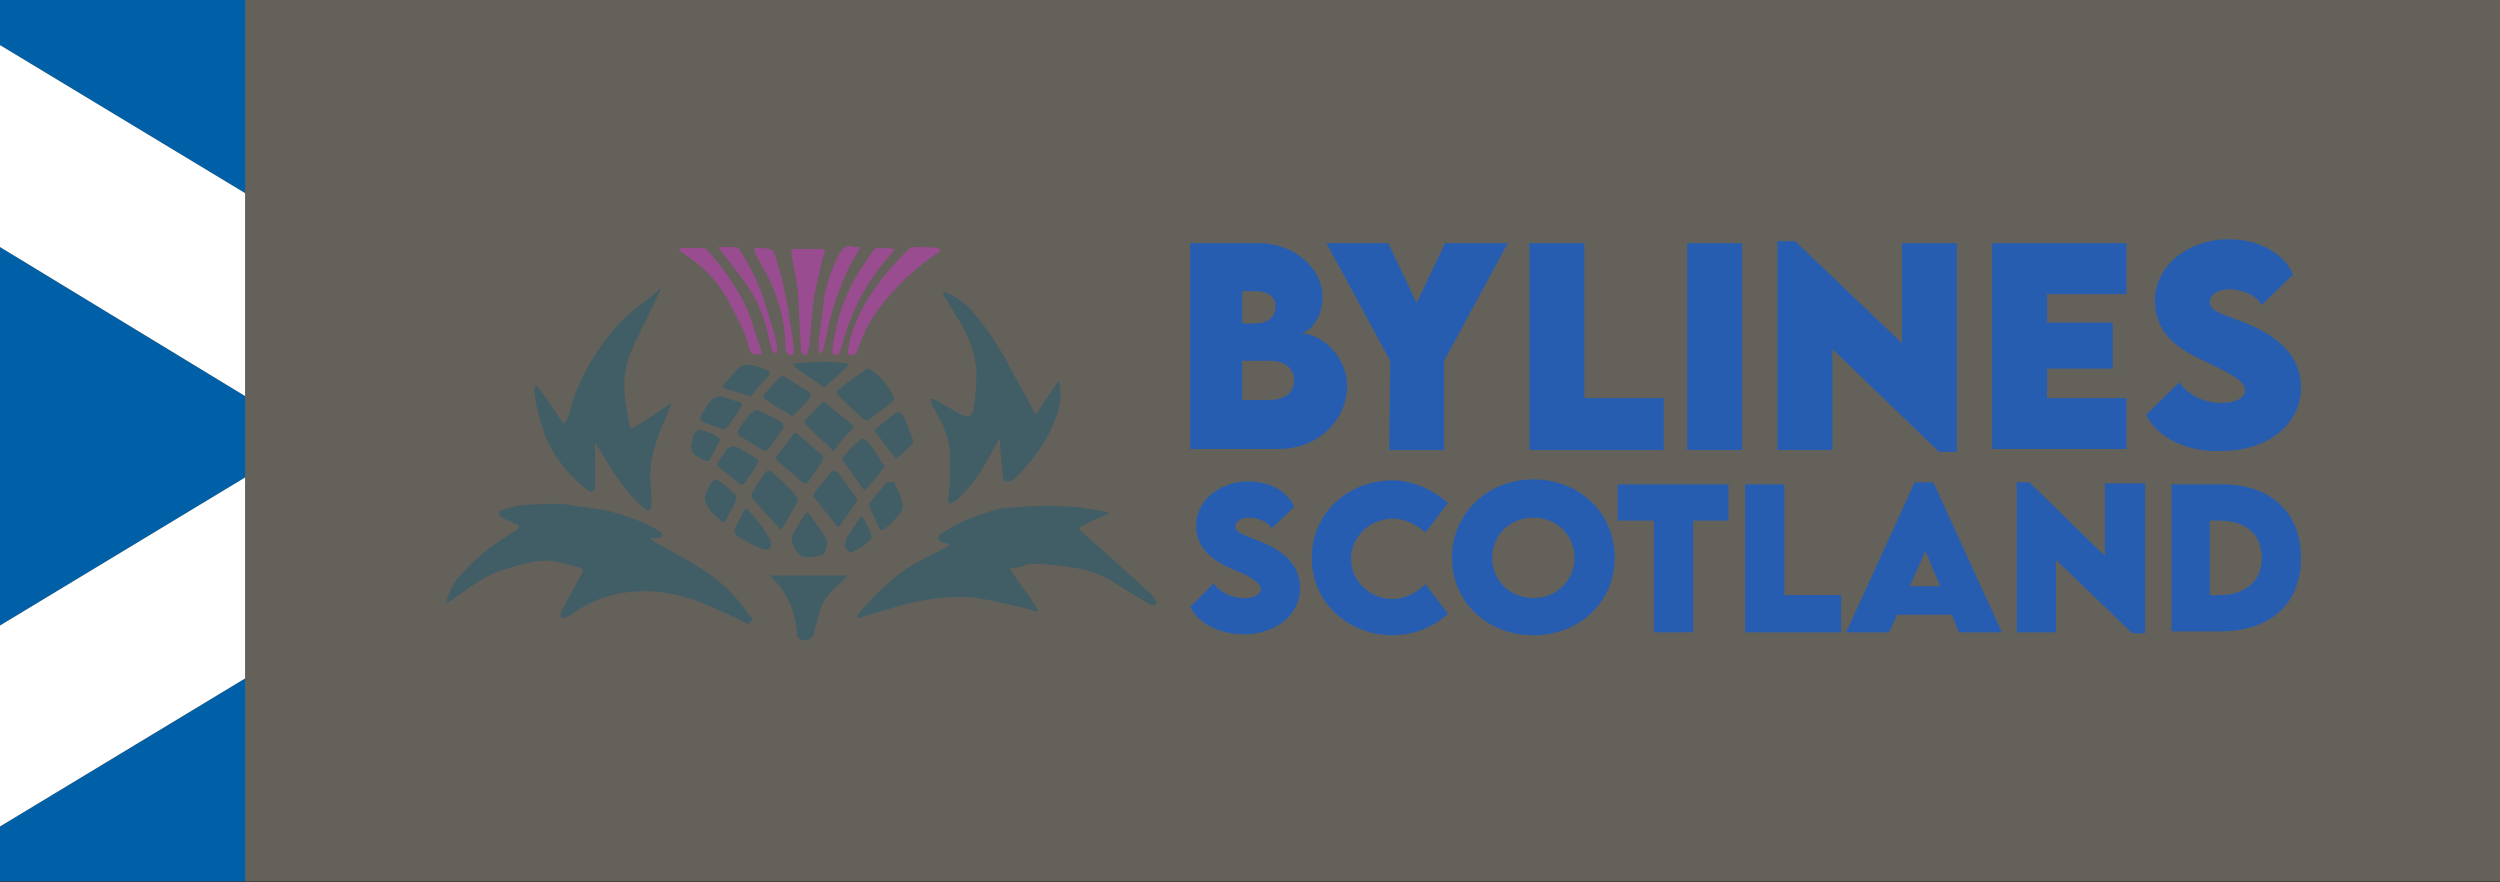 <?xml version="1.0" encoding="utf-8"?>
<!-- Generator: Adobe Illustrator 26.4.1, SVG Export Plug-In . SVG Version: 6.00 Build 0)  -->
<svg version="1.1" id="Layer_1" xmlns="http://www.w3.org/2000/svg" xmlns:xlink="http://www.w3.org/1999/xlink" x="0px" y="0px"
	 viewBox="0 0 255 90" style="enable-background:new 0 0 255 90;" xml:space="preserve">
<rect x="0" y="0" width="255" height="90" fill="#333333" stroke="none"/>
<style type="text/css">
	.st0{fill:none;}
	.st1{fill:#0060A7;}
	.st2{fill:#FFFFFF;}
	.st3{opacity:0.3;fill:#D2CCB5;enable-background:new    ;}
	.st4{fill:#275DB1;}
	.st5{fill:#415D66;}
	.st6{fill:#9A4C90;}
</style>
<rect y="-0.1" class="st0" width="25" height="90"/>
<g>
	<polygon class="st1" points="0,89.9 25,89.9 25,69.2 0,84.3 	"/>
	<polygon class="st1" points="25,-0.1 0,-0.1 0,4.6 25,19.7 	"/>
	<polygon class="st1" points="25,40.4 0,25.2 0,63.8 25,48.7 	"/>
	<polygon class="st2" points="0,63.8 0,84.3 25,69.2 25,48.7 	"/>
	<polygon class="st2" points="25,19.7 0,4.6 0,25.2 25,40.4 	"/>
</g>
<g>
	<path class="st3" d="M25-0.1h230v90H25V-0.1z"/>
	<path class="st4" d="M121.4,61.9l2.4-2.4c0.6,0.9,1.8,1.5,3.1,1.5c0.9,0,1.7-0.3,1.7-0.9c0-0.8-1.5-1.5-3-2.1
		c-1.9-0.8-3.6-2.1-3.6-4.4c0-2.6,2.5-4.5,5.3-4.5c2.3,0,4.1,1.1,4.7,2.6l-2.3,2.2c-0.4-0.8-1.6-1.1-2.3-1.1c-0.8,0-1.4,0.4-1.4,0.9
		c0,0.7,1.1,0.9,2.7,1.6c2.4,1,3.9,2.4,3.9,4.7c0,2.9-2.7,4.7-5.7,4.7C124.4,64.7,122.2,63.6,121.4,61.9z M133.8,56.9
		c0-4.5,3.6-7.9,8.3-7.9c1.9,0,4,0.9,5.6,2.3l-2.3,3c-0.9-0.8-2.2-1.4-3.3-1.4c-2.3,0-4.3,1.8-4.3,4.1c0,2.3,2,4.1,4.2,4.1
		c1.3,0,2.4-0.6,3.4-1.5l2.3,3c-1.4,1.3-3.4,2.2-5.7,2.2C137.8,64.8,133.8,61.7,133.8,56.9z M148.1,56.9c0-4.5,3.6-8,8.3-8
		s8.3,3.4,8.3,8c0,4.5-3.6,7.9-8.3,7.9C151.7,64.8,148.1,61.4,148.1,56.9z M160.6,56.9c0-2.3-1.8-4.1-4.2-4.1s-4.2,1.8-4.2,4.1
		c0,2.3,1.8,4.1,4.2,4.1S160.6,59.2,160.6,56.9z M176.3,53.1h-3.6v11.4h-4V53.1H165v-3.7h11.3V53.1z M187.8,60.7v3.8H178V49.4h4
		v11.3C182,60.7,187.8,60.7,187.8,60.7z M199.1,62.7h-5.6l-0.8,1.8h-4.4l7-15.3h1.9l7,15.3h-4.4L199.1,62.7z M197.9,59.8l-1.5-3.6
		l-1.6,3.6H197.9z M218.8,49.3v15.3h-1.3l-7.8-7.5v7.4h-4V49.2h1.3l7.7,7.5v-7.4H218.8z M234.7,56.9c0,4.7-3.1,7.5-8.3,7.5h-4.9
		V49.4l4.9,0C231.5,49.3,234.7,52.2,234.7,56.9z M230.7,56.9c0-2.4-1.6-3.8-4.4-3.8h-0.9v7.6h1C229,60.7,230.7,59.3,230.7,56.9
		L230.7,56.9z"/>
	<path class="st5" d="M103,58c0.9,1.5,2.1,2.8,2.9,4.3l-0.1,0.1c-0.2-0.1-0.4-0.1-0.6-0.2c-1.1-0.3-2.2-0.5-3.4-0.8
		c-1.4-0.3-2.9-0.6-4.4-0.5c-0.8,0-1.5,0.1-2.3,0.2c-0.9,0.1-1.8,0.3-2.6,0.5c-0.9,0.2-1.8,0.5-2.8,0.8c-0.7,0.2-1.3,0.4-2,0.6
		c-0.1,0-0.2,0-0.3,0c0-0.1,0-0.2,0.1-0.3c0.5-0.6,1-1.1,1.5-1.7c1.2-1.2,2.4-2.3,3.8-3.2c1-0.6,2.1-1.2,3.2-1.7
		c0.3-0.2,0.6-0.3,0.8-0.5l0-0.1c-0.2-0.1-0.5-0.1-0.7-0.2c-0.2-0.1-0.4-0.2-0.4-0.3c0-0.2,0.1-0.4,0.2-0.5c0.8-0.5,1.6-1,2.5-1.4
		c0.9-0.4,1.8-0.7,2.8-1c0.6-0.2,1.2-0.3,1.7-0.3c2.2-0.2,4.4-0.3,6.6-0.1c1.1,0.1,2.2,0.3,3.3,0.5c0.1,0,0.3,0.1,0.3,0.2
		c-0.5,0.2-0.9,0.4-1.4,0.6c-0.5,0.2-0.9,0.5-1.4,0.7c-0.3,0.1-0.3,0.3,0,0.5c1.2,1.1,2.5,2.2,3.7,3.3c1.1,1,2.2,2,3.3,3
		c0.2,0.2,0.4,0.5,0.6,0.8c0.2,0.2,0,0.4-0.2,0.4c-0.4,0.1-0.7-0.2-1-0.4c-1.2-0.7-2.4-1.5-3.6-2.2c-0.9-0.5-2-0.9-3-1.1
		c-1.7-0.3-3.4-0.5-5.2-0.5C104.4,57.8,103.7,57.9,103,58z M76.4,63.7c-0.4-0.2-0.7-0.3-1-0.5c-1.6-0.8-3.2-1.5-4.9-2.1
		c-1.6-0.5-3.1-0.8-4.7-0.8c-2.7,0-5.2,0.7-7.4,2.3c-0.2,0.2-0.5,0.3-0.8,0.4c-0.1,0-0.3,0-0.4,0c0-0.2,0-0.3,0-0.5
		c0.3-0.6,0.7-1.3,1-1.9c0.4-0.7,0.8-1.5,1.2-2.2c0.1-0.3,0-0.4-0.2-0.5c-0.8-0.2-1.6-0.4-2.4-0.6c-0.8-0.2-1.6-0.1-2.4,0
		c-1,0.2-2,0.5-3,0.8c-2,0.6-3.6,1.9-5.3,3.1c-0.2,0.1-0.3,0.2-0.5,0.3l-0.1,0c0-0.2,0.1-0.3,0.1-0.4c0.1-0.3,0.2-0.5,0.3-0.8
		c0.5-1.2,1.5-2.1,2.4-3c1.2-1.2,2.6-2.1,4-3c0.2-0.1,0.3-0.2,0.5-0.3c0.2-0.2,0.2-0.3,0-0.5c-0.5-0.2-1-0.4-1.4-0.6
		c-0.1,0-0.2-0.1-0.3-0.2c-0.3-0.2-0.3-0.5,0-0.6c0.5-0.2,1.1-0.4,1.7-0.5c1.4-0.2,2.7-0.2,4.1-0.2c0.8,0,1.7,0.2,2.5,0.3
		c0.7,0.1,1.4,0.2,2.1,0.3c1,0.2,1.9,0.5,2.8,0.8c0.9,0.3,1.7,0.7,2.5,1.1c0.2,0.1,0.4,0.3,0.6,0.4c0.2,0.2,0.2,0.4-0.1,0.5
		c-0.2,0.1-0.4,0.1-0.5,0.1c-0.1,0-0.3,0-0.4,0l0,0.1c0.2,0.1,0.4,0.3,0.6,0.4c1.1,0.6,2.3,1.3,3.4,1.9c1.5,0.9,3,1.9,4.2,3.2
		c0.8,0.8,1.5,1.8,2.2,2.7C76.4,63.5,76.4,63.6,76.4,63.7z M67.4,29.5c-0.3,0.6-0.6,1.2-0.9,1.9c-0.7,1.5-1.5,2.9-2.1,4.4
		c-0.6,1.4-0.8,2.8-0.7,4.3c0.1,1.1,0.3,2.1,0.5,3.2c0,0.1,0.1,0.3,0.2,0.4c1.4-0.7,2.7-1.7,4.1-2.6c0,0.2-0.1,0.3-0.1,0.3
		c-0.5,1.3-1.1,2.5-1.5,3.8c-0.5,1.5-0.7,3.1-0.5,4.7c0.1,0.6,0.1,1.1,0,1.7c0,0.5-0.2,0.6-0.6,0.3c-0.4-0.3-0.8-0.7-1.1-1
		c-1.5-1.6-2.6-3.4-3.7-5.3c-0.1-0.1-0.2-0.3-0.2-0.4l-0.1,0c0,0.1,0,0.3,0,0.4c0,1.2,0,2.5,0,3.7c0,0.9-0.3,1.1-1,0.5
		c-0.7-0.5-1.3-1.2-1.9-1.8c-0.9-1.1-1.7-2.3-2.2-3.6c-0.3-0.9-0.6-1.8-0.8-2.7c-0.2-0.6-0.2-1.2-0.3-1.8c0-0.2,0-0.4,0.1-0.6l0.1,0
		c0.2,0.3,0.5,0.6,0.7,0.9c0.6,0.8,1.2,1.7,1.7,2.5c0.1,0.1,0.1,0.2,0.2,0.3c0.2,0.3,0.3,0.2,0.5-0.1c0.1-0.4,0.3-0.8,0.4-1.2
		c0.3-1.3,0.9-2.6,1.5-3.8c1.2-2.2,2.6-4.2,4.5-5.9c0.9-0.8,2-1.5,2.9-2.3C67.1,29.5,67.2,29.5,67.4,29.5L67.4,29.5z M101.9,44.8
		c-0.3,0.6-0.7,1.2-1,1.8c-0.9,1.7-2,3.2-3.4,4.5c0,0,0,0-0.1,0c-0.2,0.1-0.4,0.2-0.6,0.3c0-0.2-0.1-0.4-0.1-0.6
		c0.1-0.7,0.2-1.3,0.2-2c0-0.9,0-1.7,0-2.6c-0.1-1.1-0.4-2.2-0.9-3.2c-0.3-0.6-0.6-1.1-0.9-1.6c-0.1-0.2-0.1-0.5-0.2-0.7
		c0.2,0,0.5,0,0.7,0.2c0.7,0.4,1.4,0.8,2.1,1.2c0.1,0.1,0.2,0.1,0.4,0.2c0.7,0.3,1,0.2,1.2-0.5c0.2-1.2,0.3-2.5,0.3-3.8
		c-0.1-2.2-1-4.2-2.2-6c-0.4-0.6-0.7-1.2-1.1-1.8c-0.1-0.1-0.1-0.2-0.1-0.4c0.2,0,0.3,0,0.4,0.1c1.3,0.5,2.3,1.4,3.1,2.5
		c1.8,2.1,3,4.5,4.3,6.9c0.5,0.9,1,1.7,1.4,2.6c0.2,0.4,0.3,0.4,0.5,0c0.6-0.9,1.3-1.9,1.9-2.8c0.1-0.1,0.1-0.2,0.2-0.3
		c0.3,1.2,0.2,2.4-0.2,3.5c-0.8,2.4-2.2,4.4-4,6.2c-0.2,0.2-0.4,0.4-0.6,0.5c-0.5,0.3-0.8,0.1-0.9-0.3c-0.1-1.1-0.2-2.2-0.3-3.3
		c0-0.2,0-0.3,0-0.5C102,44.9,101.9,44.9,101.9,44.8z M86.5,58.7c-0.2,0.2-0.5,0.4-0.7,0.7c-0.8,0.7-1.6,1.4-2,2.4
		c-0.3,0.7-0.4,1.4-0.6,2.1c-0.1,0.3-0.1,0.6-0.2,0.8c-0.2,0.5-0.9,0.8-1.4,0.5c-0.2-0.1-0.3-0.3-0.3-0.5c-0.1-1.7-0.6-3.3-1.6-4.7
		c-0.3-0.4-0.6-0.7-0.9-1c-0.1-0.1-0.1-0.2-0.3-0.3h7.9L86.5,58.7z"/>
	<path class="st6" d="M96,25.5c-0.4,0.3-0.7,0.6-1.1,0.8C92.6,28,90.6,30,89,32.4c-0.6,0.8-0.9,1.8-1.3,2.7
		c-0.1,0.3-0.2,0.5-0.3,0.8c-0.1,0.2-0.3,0.3-0.6,0.3c-0.3,0-0.4-0.1-0.3-0.5c0.2-1.4,0.7-2.7,1.3-3.9c1.2-2.4,3-4.5,4.9-6.4
		c0.1-0.1,0.2-0.1,0.3-0.2c0.9,0,1.8,0,2.6,0.1C95.9,25.4,95.9,25.4,96,25.5z M82.2,25.4c0.5,0,1,0,1.6,0c0.3,0,0.4,0.2,0.3,0.4
		c-0.1,0.3-0.2,0.6-0.3,1c-0.2,0.9-0.4,1.8-0.6,2.6c-0.2,1-0.3,1.9-0.4,2.9c-0.1,0.8-0.1,1.6-0.2,2.4c0,0.4-0.1,0.8-0.2,1.2
		c0,0.1-0.3,0.4-0.3,0.3c-0.2,0-0.3-0.2-0.4-0.4c-0.1-0.1,0-0.2,0-0.3c-0.1-1.9-0.2-3.8-0.3-5.6c-0.1-1-0.3-2-0.5-3
		c-0.1-0.4-0.1-0.8-0.2-1.2c0-0.2,0.1-0.3,0.3-0.3L82.2,25.4C82.2,25.4,82.2,25.4,82.2,25.4z"/>
	<path class="st5" d="M88.4,37.6c0.1,0,0.3,0.1,0.4,0.1c1,0.7,1.8,1.6,2.3,2.7c0.2,0.3,0,0.5-0.2,0.7c-0.7,0.5-1.4,1-2,1.5
		c-0.5,0.4-0.5,0.4-1,0c-0.8-0.7-1.6-1.5-2.3-2.2c-0.3-0.3-0.3-0.5,0-0.7c0.8-0.7,1.7-1.3,2.6-1.9C88.2,37.6,88.3,37.6,88.4,37.6z"
		/>
	<path class="st6" d="M69.2,25.4c0.2,0,0.2-0.1,0.3-0.1c0.7,0,1.4,0,2.1,0c0.2,0,0.5,0.1,0.6,0.3c0.7,0.8,1.4,1.6,2,2.5
		c0.9,1.3,1.8,2.7,2.3,4.2c0.4,1,0.6,2,1,3c0.1,0.3,0.1,0.5,0.2,0.8c-0.3,0-0.6,0.1-0.9,0c-0.2-0.1-0.4-0.4-0.4-0.6
		c-0.4-1.7-1.2-3.1-2-4.6c-1-1.9-2.4-3.5-4.2-4.7C69.9,26,69.6,25.8,69.2,25.4z M91.3,25.4c-0.2,0.2-0.3,0.4-0.5,0.6
		c-1.8,2-3.1,4.2-4.1,6.7c-0.4,1-0.7,2.1-1,3.1c-0.1,0.2-0.2,0.4-0.5,0.4c-0.3,0-0.3-0.3-0.3-0.5c0.1-0.9,0.3-1.8,0.5-2.7
		c0.4-1.8,1.2-3.5,2.1-5.1c0.5-0.8,1.1-1.6,1.6-2.4c0.1-0.1,0.2-0.2,0.3-0.2C90.1,25.3,90.7,25.3,91.3,25.4
		C91.3,25.4,91.3,25.4,91.3,25.4L91.3,25.4z"/>
	<path class="st5" d="M81.4,51c-0.1,0.2-0.1,0.4-0.2,0.5c-0.4,0.7-0.9,1.5-1.3,2.2c-0.2,0.3-0.3,0.4-0.6,0c-0.8-0.9-1.7-1.9-2.5-2.8
		c-0.2-0.2-0.2-0.3-0.1-0.6c0.4-0.7,0.8-1.3,1.3-2c0.3-0.4,0.4-0.4,0.8-0.1c0.8,0.7,1.5,1.4,2.2,2.1C81.2,50.6,81.3,50.8,81.4,51z
		 M85.1,48c0.1,0.1,0.3,0.1,0.4,0.2c0.6,0.9,1.3,1.8,1.9,2.6c0,0.1,0,0.2,0,0.3c-0.5,0.7-1,1.5-1.5,2.2c-0.1,0.1-0.1,0.2-0.2,0.3
		c-0.1,0.2-0.3,0.2-0.4,0c-0.7-0.9-1.5-1.9-2.2-2.8c-0.2-0.2-0.1-0.5,0.1-0.7c0.5-0.7,1.1-1.3,1.6-2C84.9,48.1,85,48.1,85.1,48z
		 M84,46.7c-0.1,0.2-0.2,0.4-0.3,0.6c-0.4,0.6-0.9,1.3-1.3,1.9c-0.1,0.1-0.3,0.1-0.4,0.1c-0.3-0.2-0.5-0.4-0.7-0.6
		c-0.7-0.6-1.3-1.1-2-1.7c-0.2-0.2-0.3-0.3-0.1-0.5c0.6-0.7,1.2-1.4,1.7-2.2c0.1-0.2,0.3-0.2,0.5,0c0.8,0.7,1.6,1.4,2.4,2.1
		C83.9,46.5,84,46.6,84,46.7z M85,46c-0.9-0.9-1.9-1.8-2.8-2.7c-0.2-0.2-0.2-0.3,0-0.5c0.5-0.6,1.1-1.1,1.6-1.7
		c0.1-0.1,0.3-0.1,0.4,0c0.9,0.7,1.8,1.5,2.7,2.2c0.2,0.2,0.2,0.4,0,0.5c-0.5,0.5-1,1-1.4,1.6C85.3,45.6,85.2,45.8,85,46z"/>
	<path class="st6" d="M87.7,25.2c-0.1,0.2-0.1,0.4-0.2,0.5c-0.8,1.2-1.4,2.6-1.9,3.9c-0.4,1-0.7,2.1-1,3.2c-0.2,0.9-0.4,1.9-0.6,2.8
		c0,0.1,0,0.2-0.1,0.2c-0.1,0.1-0.2,0.2-0.2,0.3c-0.1-0.1-0.2-0.3-0.2-0.4c0-0.6,0-1.1,0.1-1.7c0.1-1,0.3-2,0.4-3
		c0.1-1.1,0.4-2.2,0.8-3.3c0.3-0.8,0.6-1.5,1.1-2.2c0.2-0.2,0.4-0.4,0.7-0.4C86.9,25.2,87.2,25.2,87.7,25.2L87.7,25.2z"/>
	<path class="st5" d="M90.2,47.6c-0.1,0.1-0.1,0.2-0.2,0.3c-0.4,0.5-0.9,1.1-1.3,1.6c-0.1,0.1-0.1,0.2-0.2,0.2
		c-0.3,0.4-0.3,0.4-0.6,0c-0.6-0.9-1.3-1.8-1.9-2.7c-0.1-0.1-0.1-0.3,0-0.4c0.3-0.3,0.5-0.6,0.8-0.9c0.3-0.3,0.7-0.6,1-0.9
		c0.1-0.1,0.2-0.1,0.4,0c0.8,0.7,1.3,1.6,1.8,2.5C90.2,47.3,90.2,47.4,90.2,47.6z"/>
	<path class="st6" d="M73.2,25.2c0.7,0,1.3,0,1.9,0c0.1,0,0.2,0.1,0.2,0.1c1,1.5,1.9,3.2,2.5,4.9c0.4,1.2,0.7,2.4,1.1,3.6
		c0.2,0.6,0.3,1.3,0.4,1.9c0,0.1-0.1,0.3-0.1,0.4c-0.1-0.1-0.4-0.2-0.4-0.3c-0.2-0.5-0.3-0.9-0.4-1.4c-0.4-1.9-1.1-3.7-2.2-5.3
		c-0.9-1.3-1.9-2.5-2.8-3.7C73.4,25.4,73.3,25.3,73.2,25.2L73.2,25.2z"/>
	<path class="st5" d="M77.2,41.8c0.6,0.3,1.1,0.5,1.7,0.8c0.2,0.1,0.5,0.3,0.7,0.4c0.3,0.2,0.4,0.5,0.2,0.8c-0.5,0.7-1,1.4-1.4,2
		C78.2,46,78,46,77.8,45.9c-0.8-0.5-1.5-0.9-2.3-1.4c-0.3-0.2-0.3-0.5-0.1-0.8c0.4-0.6,0.8-1.1,1.2-1.6C76.8,42,77,41.9,77.2,41.8z"
		/>
	<path class="st6" d="M76.9,25.3c0.3,0,0.6,0,0.8,0c1.1,0.1,1.2,0.1,1.5,1.2c0.3,1,0.6,2,0.8,3.1c0.3,1.1,0.4,2.3,0.6,3.4
		c0.2,0.9,0.3,1.9,0.4,2.8c0,0.1-0.1,0.3-0.2,0.4c-0.2,0.1-0.5-0.1-0.6-0.3c-0.1-0.3-0.1-0.6-0.1-0.9c-0.1-3-1.1-5.8-2.6-8.3
		c-0.2-0.3-0.3-0.6-0.5-0.8C77.1,25.7,77,25.6,76.9,25.3z"/>
	<path class="st5" d="M82.7,56.8C82,57,81.5,56.7,81.1,56c-0.4-0.6-0.5-1.1-0.1-1.7c0.3-0.5,0.6-1.1,1-1.7c0.3-0.4,0.4-0.4,0.7,0
		c0.5,0.8,1.1,1.6,1.6,2.4c0.2,0.4-0.1,1.4-0.4,1.6c-0.1,0.1-0.3,0.1-0.5,0.1C83.2,56.8,83,56.8,82.7,56.8z M82.7,40.4
		c-0.1,0.1-0.1,0.2-0.1,0.2c-0.5,0.6-1.1,1.2-1.6,1.7c-0.1,0.2-0.3,0.1-0.4,0c-0.8-0.5-1.6-0.9-2.3-1.4c-0.1-0.1-0.2-0.1-0.3-0.2
		c-0.1-0.1-0.2-0.2-0.1-0.4c0.5-0.6,1.1-1.2,1.6-1.8c0.1-0.1,0.3-0.2,0.5-0.1c0.9,0.6,1.7,1.1,2.6,1.6
		C82.6,40.2,82.7,40.3,82.7,40.4z M91.4,46.8c-0.4-0.5-0.8-1-1.1-1.4c-0.3-0.4-0.6-0.8-0.9-1.2c-0.2-0.2-0.2-0.4,0.1-0.6
		c0.6-0.5,1.2-1,1.8-1.4c0.3-0.2,0.6-0.2,0.8,0.2c0.4,0.8,0.7,1.6,1,2.4c0.1,0.2,0,0.4-0.1,0.6C92.5,45.8,92,46.3,91.4,46.8z
		 M92.1,51.5c0,0.4-0.2,0.7-0.4,1c-0.4,0.5-0.9,1-1.4,1.4c-0.3,0.3-0.6,0.2-0.7-0.2c-0.3-0.7-0.6-1.3-0.9-2c-0.1-0.1,0-0.4,0.1-0.5
		c0.4-0.6,0.9-1.1,1.4-1.7c0.1-0.1,0.2-0.3,0.4-0.3c0.2,0,0.5-0.1,0.6,0C91.6,50,91.9,50.7,92.1,51.5z M74.7,45.5
		c0.3,0.1,0.5,0.1,0.7,0.2c0.6,0.4,1.2,0.7,1.8,1.1c0.2,0.1,0.2,0.2,0.1,0.4c-0.4,0.7-0.8,1.3-1.3,2c-0.2,0.3-0.4,0.3-0.6,0.1
		c-0.7-0.5-1.3-1.1-2-1.6c-0.2-0.2-0.3-0.4-0.1-0.6c0.3-0.5,0.6-0.9,0.9-1.4C74.4,45.7,74.6,45.6,74.7,45.5L74.7,45.5z M73.9,43.8
		c-0.4-0.1-0.7-0.2-1-0.3c-0.4-0.1-0.7-0.3-1.1-0.4c-0.4-0.2-0.4-0.3-0.3-0.7c0.3-0.5,0.6-1,0.9-1.4c0.4-0.5,0.9-0.7,1.5-0.5
		c0.5,0.2,1,0.4,1.5,0.5c0.3,0.1,0.3,0.3,0.2,0.5c-0.5,0.7-0.9,1.4-1.4,2.1C74.1,43.6,74,43.7,73.9,43.8z M73.7,39.4
		c0.1-0.1,0.1-0.2,0.2-0.3c0.4-0.4,0.8-0.9,1.2-1.3c0.5-0.6,1.1-0.7,1.9-0.5c0.4,0.2,0.9,0.3,1.3,0.5c0.2,0.1,0.3,0.3,0.1,0.5
		c-0.6,0.7-1.2,1.3-1.7,2c0,0-0.1,0.1-0.2,0.1c-0.8-0.2-1.6-0.5-2.4-0.7C73.9,39.6,73.8,39.5,73.7,39.4L73.7,39.4z M76.2,51.9
		c0.4,0.5,0.9,1,1.3,1.5c0.4,0.5,0.7,1.1,1.1,1.7c0,0,0,0,0,0c0,0.3,0.1,0.6,0,0.8c-0.1,0.1-0.5,0.2-0.8,0.1
		c-0.8-0.3-1.6-0.7-2.4-1.2c-0.5-0.3-0.6-0.6-0.3-1.2c0.3-0.6,0.6-1.1,0.9-1.7C76,52,76,52,76.2,51.9z M75.1,50.9
		c-0.2,0.4-0.3,0.8-0.5,1.1c-0.2,0.4-0.4,0.7-0.6,1.1c-0.1,0.1-0.2,0.3-0.4,0.1c-0.6-0.6-1.3-1.1-1.6-1.9c-0.2-0.4-0.1-0.8,0.1-1.2
		c0.1-0.3,0.3-0.6,0.5-0.9c0.1-0.2,0.3-0.3,0.6-0.2c0.7,0.4,1.3,0.9,1.9,1.6C75,50.7,75.1,50.7,75.1,50.9z M86.6,37.1
		c-0.1,0.1-0.2,0.2-0.2,0.3c-0.7,0.7-1.4,1.3-2.2,2c-0.1,0.1-0.3,0.1-0.3,0c-0.9-0.6-1.8-1.2-2.6-1.8c-0.2-0.1-0.3-0.3-0.4-0.5
		C82.7,36.9,84.6,36.8,86.6,37.1L86.6,37.1z M71.3,43.8c0.7,0.2,1.3,0.4,1.8,0.7c0.3,0.1,0.4,0.4,0.2,0.7c-0.3,0.5-0.5,1-0.8,1.5
		c-0.2,0.4-0.3,0.4-0.8,0.2l-0.3-0.2c-0.9-0.4-1-0.8-0.8-1.7c0.1-0.3,0.1-0.5,0.2-0.8C71,44.1,71.1,44,71.3,43.8z M87.9,52.7
		c0.1,0.1,0.1,0.2,0.2,0.2c0.3,0.6,0.6,1.2,0.8,1.8c0,0.1,0,0.2-0.1,0.3c-0.5,0.6-1.2,1-1.9,1.3c-0.3,0.1-0.7-0.3-0.7-0.7
		c0-0.3,0.1-0.5,0.2-0.8c0.4-0.6,0.8-1.2,1.2-1.8C87.7,52.9,87.8,52.8,87.9,52.7z"/>
	<path class="st4" d="M137.4,39.4c0,3.3-2.8,6.4-7,6.4h-9V24.8h6.9c3.8,0,6.6,2.6,6.6,5.5c0,2.2-1.4,3.7-2.3,3.7
		C134.8,34,137.4,36.3,137.4,39.4z M128.1,29.7h-1.4V33h1.3c1.2,0,2.1-0.6,2.1-1.7C130.2,30.3,129.3,29.7,128.1,29.7z M132,38.8
		c0-1.2-0.9-2-2.5-2l-2.8,0v4h2.8C130.8,40.8,132,40.2,132,38.8z M141.8,36.8l-6.5-12h6.3l2.9,6.1l2.9-6.1h6.4l-6.5,12v9.1h-5.6
		L141.8,36.8L141.8,36.8z M169.7,40.6v5.3H156V24.8h5.6v15.8H169.7L169.7,40.6z M172.1,24.8h5.6v21.1h-5.6
		C172.1,45.9,172.1,24.8,172.1,24.8z M199.6,24.8v21.3h-1.8l-10.9-10.5v10.3h-5.6V24.6h1.8L194,35V24.8
		C194,24.8,199.6,24.8,199.6,24.8z M208.8,30v2.9h6.7v4.7h-6.7v3h8.1v5.2h-13.7V24.8h13.7V30L208.8,30L208.8,30z M218.9,42.3
		l3.4-3.3c0.9,1.3,2.5,2.1,4.3,2.1c1.2,0,2.4-0.4,2.4-1.3c0-1.1-2.2-2-4.2-3c-2.7-1.2-5-2.9-5-6.1c0-3.7,3.5-6.3,7.5-6.3
		c3.2,0,5.7,1.5,6.6,3.6l-3.2,3.1c-0.6-1.1-2.3-1.6-3.3-1.6c-1.2,0-2,0.6-2,1.3c0,1,1.5,1.3,3.8,2.2c3.3,1.4,5.5,3.4,5.5,6.5
		c0,4-3.7,6.5-8,6.5C223.1,46.2,220,44.6,218.9,42.3z"/>
</g>
</svg>
